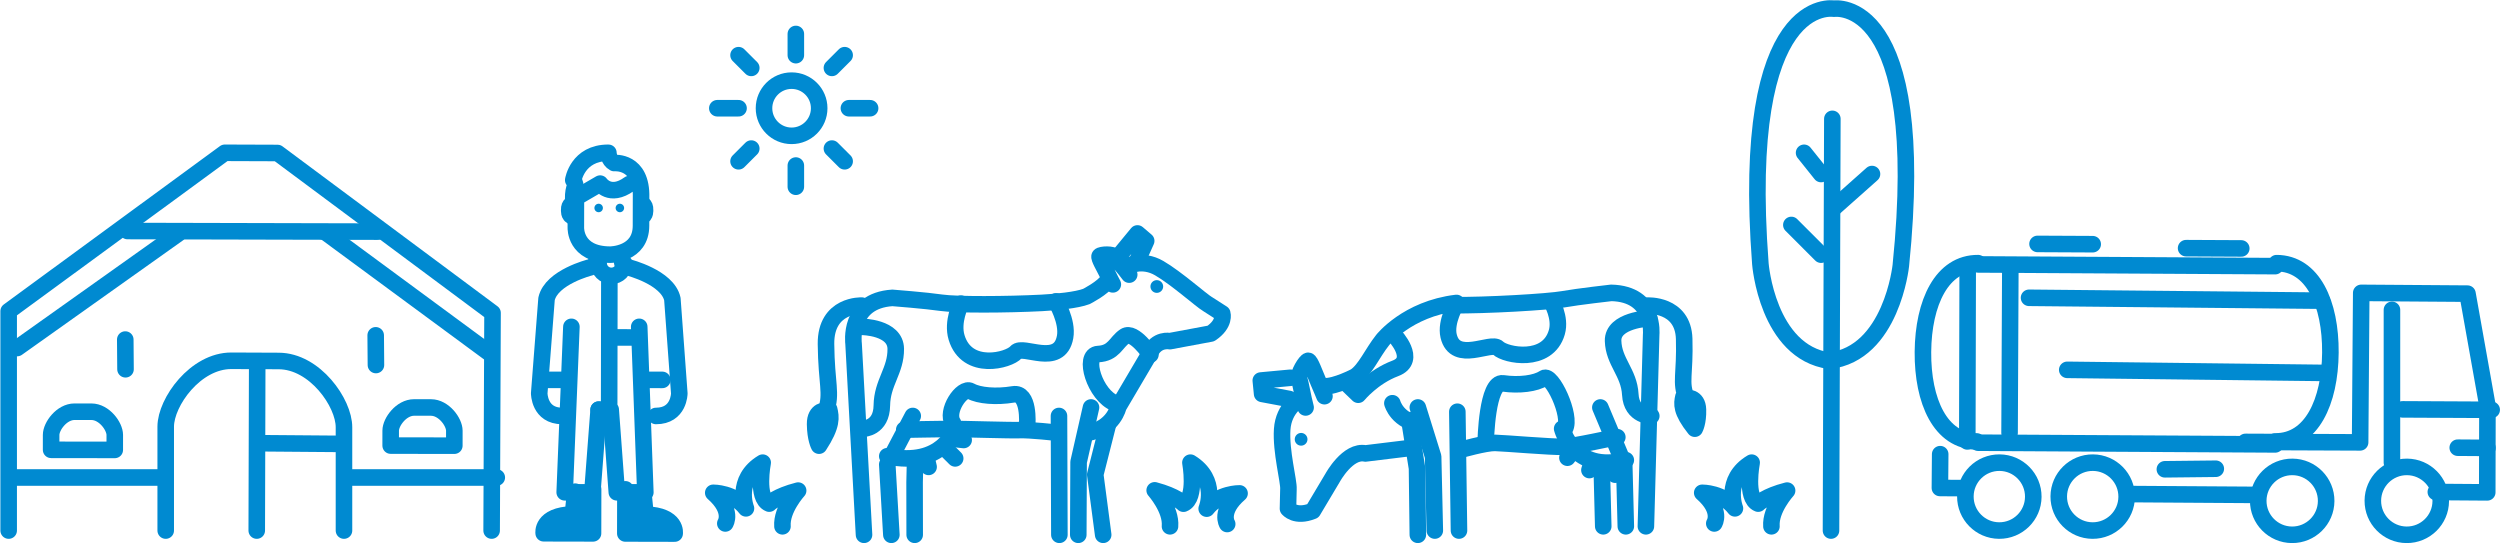 <?xml version="1.0" encoding="UTF-8"?>
<svg width="589px" height="128px" viewBox="0 0 589 128" version="1.1" xmlns="http://www.w3.org/2000/svg" xmlns:xlink="http://www.w3.org/1999/xlink">
    <!-- Generator: Sketch 58 (84663) - https://sketch.com -->
    <title>Group 225</title>
    <desc>Created with Sketch.</desc>
    <g id="Page-1" stroke="none" stroke-width="1" fill="none" fill-rule="evenodd">
        <g id="Kerncijfers" transform="translate(-345, -298)">
            <g id="Group-26" transform="translate(347, 300)">
                <g id="Group-225">
                    <path d="M287.128,121.461 C287.128,121.461 285.171,118.459 290.042,114.242 C290.042,114.242 285.134,114.15 282.296,117.84 C282.296,117.84 285.078,111.062 278.462,107 C278.462,107 279.986,115.459 276.824,116.669 C276.824,116.669 275.154,114.881 270.042,113.522 C270.042,113.522 274.002,117.963 273.651,122" id="Stroke-1" stroke="#008AD1" stroke-width="3.9" stroke-linecap="round" stroke-linejoin="round"></path>
                    <path d="M168.882,121.328 C168.882,121.328 170.869,118.354 166.042,114.102 C166.042,114.102 170.947,114.061 173.749,117.768 C173.749,117.768 171.036,110.981 177.69,107 C177.69,107 176.082,115.416 179.231,116.653 C179.231,116.653 180.916,114.889 186.042,113.583 C186.042,113.583 182.039,117.971 182.35,122" id="Stroke-3" stroke="#008AD1" stroke-width="3.9" stroke-linecap="round" stroke-linejoin="round"></path>
                    <path d="M401.884,121.328 C401.884,121.328 403.87,118.354 399.042,114.102 C399.042,114.102 403.949,114.061 406.751,117.768 C406.751,117.768 404.038,110.981 410.691,107 C410.691,107 409.083,115.416 412.233,116.653 C412.233,116.653 413.918,114.889 419.042,113.583 C419.042,113.583 415.041,117.971 415.351,122" id="Stroke-5" stroke="#008AD1" stroke-width="3.9" stroke-linecap="round" stroke-linejoin="round"></path>
                    <path d="M191,23.499 C191,27.088 188.09,30 184.499,30 C180.91,30 178,27.088 178,23.499 C178,19.91 180.91,17 184.499,17 C188.09,17 191,19.91 191,23.499 Z" id="Stroke-7" stroke="#008AD1" stroke-width="3.9" stroke-linecap="round" stroke-linejoin="round"></path>
                    <path d="M167,23.5 L172,23.5" id="Stroke-9" stroke="#008AD1" stroke-width="3.9" stroke-linecap="round" stroke-linejoin="round"></path>
                    <path d="M198,23.5 L203,23.5" id="Stroke-11" stroke="#008AD1" stroke-width="3.9" stroke-linecap="round" stroke-linejoin="round"></path>
                    <path d="M172,36 L175,33" id="Stroke-13" stroke="#008AD1" stroke-width="3.9" stroke-linecap="round" stroke-linejoin="round"></path>
                    <path d="M194,14 L197,11" id="Stroke-15" stroke="#008AD1" stroke-width="3.9" stroke-linecap="round" stroke-linejoin="round"></path>
                    <path d="M185.5,42 L185.5,37" id="Stroke-17" stroke="#008AD1" stroke-width="3.9" stroke-linecap="round" stroke-linejoin="round"></path>
                    <path d="M185.5,11 L185.5,6" id="Stroke-19" stroke="#008AD1" stroke-width="3.9" stroke-linecap="round" stroke-linejoin="round"></path>
                    <path d="M197,36 L194,33" id="Stroke-21" stroke="#008AD1" stroke-width="3.9" stroke-linecap="round" stroke-linejoin="round"></path>
                    <path d="M175,14 L172,11" id="Stroke-23" stroke="#008AD1" stroke-width="3.9" stroke-linecap="round" stroke-linejoin="round"></path>
                    <path d="M247.042,99.943 C247.042,99.943 240.546,99.233 238.251,99.329 C236.021,99.422 224.714,99.038 221.836,99.058 C218.957,99.079 211.905,99.224 211.042,99.23" id="Stroke-25" stroke="#008AD1" stroke-width="3.9" stroke-linecap="round" stroke-linejoin="round"></path>
                    <path d="M201.563,124 L199.102,78.961 C199.102,78.961 197.715,68.851 208.245,68.18 C208.245,68.18 216.228,68.8 219.793,69.326 C223.359,69.851 235.248,69.784 243.434,69.364 C246.85,69.188 251.688,68.717 253.956,67.849 C253.956,67.849 257.922,65.839 259.042,64" id="Stroke-27" stroke="#008AD1" stroke-width="3.9" stroke-linecap="round" stroke-linejoin="round"></path>
                    <polyline id="Stroke-29" stroke="#008AD1" stroke-width="3.9" stroke-linecap="round" stroke-linejoin="round" points="213.042 96 207.042 107.427 208.003 124"></polyline>
                    <path d="M260.184,65 C260.184,65 259.496,63.709 258.846,62.376 C258.127,60.897 256.823,58.75 257.074,58.344 C257.324,57.938 260.217,57.76 260.734,58.563 C261.251,59.365 262.876,61.102 264.042,62.703" id="Stroke-31" stroke="#008AD1" stroke-width="3.9" stroke-linecap="round" stroke-linejoin="round"></path>
                    <polyline id="Stroke-33" stroke="#008AD1" stroke-width="3.9" stroke-linecap="round" stroke-linejoin="round" points="262.042 57.788 265.986 53 268.042 54.756 265.698 60"></polyline>
                    <path d="M263.521,60.746 C263.521,60.746 267.045,58.807 271.116,61.181 C275.189,63.553 281.027,68.787 282.481,69.624 L285.973,71.863 C285.973,71.863 286.721,74.27 283.278,76.578 L273.619,78.377 C273.619,78.377 270.433,77.699 268.881,81.267 L261.492,93.813 C261.492,93.813 260.391,99.082 254.042,100" id="Stroke-35" stroke="#008AD1" stroke-width="3.9" stroke-linecap="round" stroke-linejoin="round"></path>
                    <path d="M247.589,124 L247.496,96" id="Stroke-37" stroke="#008AD1" stroke-width="3.9" stroke-linecap="round" stroke-linejoin="round"></path>
                    <polyline id="Stroke-39" stroke="#008AD1" stroke-width="3.9" stroke-linecap="round" stroke-linejoin="round" points="255.042 94 252.119 106.842 252.042 124"></polyline>
                    <polyline id="Stroke-41" stroke="#008AD1" stroke-width="3.9" stroke-linecap="round" stroke-linejoin="round" points="259.042 98 256.042 109.816 257.909 124"></polyline>
                    <path d="M207.042,105.484 C220.128,108.25 223.042,99 223.042,99" id="Stroke-43" stroke="#008AD1" stroke-width="3.9" stroke-linecap="round" stroke-linejoin="round"></path>
                    <polyline id="Stroke-45" stroke="#008AD1" stroke-width="3.9" stroke-linecap="round" stroke-linejoin="round" points="213.607 106 213.478 111.627 213.5 124"></polyline>
                    <path d="M193.346,94.418 C193.801,96.298 194.111,98.182 190.966,103 C190.966,103 190.079,101.413 190.042,97.933 C190.006,94.452 192.623,94.716 192.623,94.716 C194.033,90.639 192.703,88.479 192.605,79.051 C192.505,69.624 201.042,70.002 201.042,70.002" id="Stroke-47" stroke="#008AD1" stroke-width="3.9" stroke-linecap="round" stroke-linejoin="round"></path>
                    <path d="M270.558,67 C271.387,66.991 272.051,66.313 272.042,65.484 C272.033,64.655 271.355,63.991 270.526,64 C269.697,64.009 269.033,64.687 269.042,65.516 C269.051,66.345 269.729,67.009 270.558,67" id="Fill-49" fill="#008AD1"></path>
                    <path d="M246.784,69 C246.784,69 249.607,73.69 248.94,77.39 C247.63,84.654 239.007,79.092 237.366,80.996 C235.728,82.899 225.825,85.579 223.375,77.523 C222.231,73.765 224.401,69.536 224.401,69.536" id="Stroke-51" stroke="#008AD1" stroke-width="3.9" stroke-linecap="round" stroke-linejoin="round"></path>
                    <path d="M201.042,75 C201.042,75 208.991,75.046 209.041,80.2 C209.091,85.352 205.838,88.1 205.763,93.525 C205.69,98.951 201.402,99 201.402,99" id="Stroke-53" stroke="#008AD1" stroke-width="3.9" stroke-linecap="round" stroke-linejoin="round"></path>
                    <path d="M269.042,81.536 C269.042,81.536 265.132,75.791 262.994,77.232 C260.858,78.673 260.455,81.23 256.725,81.41 C252.996,81.59 255.967,91.206 260.721,93" id="Stroke-55" stroke="#008AD1" stroke-width="3.9" stroke-linecap="round" stroke-linejoin="round"></path>
                    <path d="M240.007,98 C240.007,98 240.621,90.257 236.682,90.917 C232.743,91.579 228.651,91.241 226.664,90.136 C224.677,89.032 220.658,94.934 222.523,97.661" id="Stroke-57" stroke="#008AD1" stroke-width="3.9" stroke-linecap="round" stroke-linejoin="round"></path>
                    <path d="M216.306,106 L216.779,108" id="Stroke-59" stroke="#008AD1" stroke-width="3.9" stroke-linecap="round" stroke-linejoin="round"></path>
                    <path d="M221.042,104 L223.042,106" id="Stroke-61" stroke="#008AD1" stroke-width="3.9" stroke-linecap="round" stroke-linejoin="round"></path>
                    <path d="M222.042,101.337 L225.042,101.663" id="Stroke-63" stroke="#008AD1" stroke-width="3.9" stroke-linecap="round" stroke-linejoin="round"></path>
                    <path d="M342.042,104 C342.042,104 348.001,102.296 350.239,102.346 C352.415,102.393 363.479,103.348 366.284,103.262 C369.087,103.176 378.201,101.027 379.042,101" id="Stroke-65" stroke="#008AD1" stroke-width="3.9" stroke-linecap="round" stroke-linejoin="round"></path>
                    <path d="M385.773,122 L387.016,76.8 C387.016,76.8 388.014,67.238 377.613,67 C377.613,67 369.773,67.884 366.28,68.509 C362.786,69.138 348.12,69.992 340.042,69.903" id="Stroke-67" stroke="#008AD1" stroke-width="3.9" stroke-linecap="round" stroke-linejoin="round"></path>
                    <polyline id="Stroke-69" stroke="#008AD1" stroke-width="3.9" stroke-linecap="round" stroke-linejoin="round" points="375.042 94 380.668 107.415 381.042 122"></polyline>
                    <path d="M326.042,93 C326.042,93 327.224,97.435 333.042,98" id="Stroke-71" stroke="#008AD1" stroke-width="3.9" stroke-linecap="round" stroke-linejoin="round"></path>
                    <path d="M341.737,123 L341.348,95" id="Stroke-73" stroke="#008AD1" stroke-width="3.9" stroke-linecap="round" stroke-linejoin="round"></path>
                    <polyline id="Stroke-75" stroke="#008AD1" stroke-width="3.9" stroke-linecap="round" stroke-linejoin="round" points="332.042 94 335.644 105.579 336.042 123"></polyline>
                    <polyline id="Stroke-77" stroke="#008AD1" stroke-width="3.9" stroke-linecap="round" stroke-linejoin="round" points="330.042 97 331.849 108.332 332.042 124"></polyline>
                    <path d="M366.042,99 C366.042,99 368.701,109.578 381.042,106.407" id="Stroke-79" stroke="#008AD1" stroke-width="3.9" stroke-linecap="round" stroke-linejoin="round"></path>
                    <path d="M375.362,108 L375.723,122" id="Stroke-81" stroke="#008AD1" stroke-width="3.9" stroke-linecap="round" stroke-linejoin="round"></path>
                    <path d="M394.615,91.479 C394.231,93.163 393.991,94.841 397.299,99 C397.299,99 398.126,97.563 398.035,94.478 C397.945,91.39 395.347,91.717 395.347,91.717 C393.794,88.156 395.039,86.192 394.792,77.833 C394.546,69.475 386.042,70.007 386.042,70.007" id="Stroke-83" stroke="#008AD1" stroke-width="3.9" stroke-linecap="round" stroke-linejoin="round"></path>
                    <path d="M310.042,88.994 C312.619,89.141 317.284,86.701 317.284,86.701 C319.671,85.12 321.282,81.227 323.758,78.108 C323.758,78.108 329.503,70.768 341.154,69.376 C341.154,69.376 338.504,73.789 339.296,77.153 C340.856,83.766 349.258,78.331 350.958,80.013 C352.66,81.696 362.625,83.77 364.787,76.287 C365.796,72.797 363.486,69 363.486,69" id="Stroke-85" stroke="#008AD1" stroke-width="3.9" stroke-linecap="round" stroke-linejoin="round"></path>
                    <path d="M386.543,73 C386.543,73 377.907,73.373 378.044,78.31 C378.18,83.247 381.818,85.746 382.099,90.938 C382.38,96.13 387.042,96 387.042,96" id="Stroke-87" stroke="#008AD1" stroke-width="3.9" stroke-linecap="round" stroke-linejoin="round"></path>
                    <path d="M348.042,102 C348.042,102 348.297,87.763 352.112,88.319 C355.927,88.873 359.85,88.359 361.718,87.106 C363.584,85.854 368.374,96.035 366.689,99.014" id="Stroke-89" stroke="#008AD1" stroke-width="3.9" stroke-linecap="round" stroke-linejoin="round"></path>
                    <path d="M310.042,91.342 C310.042,91.342 309.353,89.627 308.601,87.928 C307.768,86.041 306.723,83.013 306.21,83 C305.699,82.984 303.717,86.103 304.088,87.267 C304.459,88.433 304.946,91.523 305.602,94" id="Stroke-91" stroke="#008AD1" stroke-width="3.9" stroke-linecap="round" stroke-linejoin="round"></path>
                    <polyline id="Stroke-93" stroke="#008AD1" stroke-width="3.9" stroke-linecap="round" stroke-linejoin="round" points="302.042 87 295.042 87.652 295.356 90.802 301.755 92"></polyline>
                    <path d="M304.284,92 C304.284,92 300.416,93.974 300.081,99.181 C299.746,104.391 301.685,111.386 301.555,113.24 L301.449,117.836 C301.449,117.836 303.155,120.044 307.304,118.378 L311.981,110.53 C311.981,110.53 315.555,103.979 319.69,104.833 L330.042,103.569" id="Stroke-95" stroke="#008AD1" stroke-width="3.9" stroke-linecap="round" stroke-linejoin="round"></path>
                    <path d="M305.77,102.362 C305.294,103.039 304.359,103.203 303.681,102.729 C303.002,102.253 302.839,101.316 303.314,100.639 C303.79,99.961 304.727,99.796 305.403,100.273 C306.082,100.749 306.246,101.684 305.77,102.362" id="Fill-97" fill="#008AD1"></path>
                    <path d="M326.532,77 C326.532,77 332.036,82.802 326.744,84.788 C321.451,86.773 318.001,91 318.001,91 L315.042,88.154" id="Stroke-99" stroke="#008AD1" stroke-width="3.9" stroke-linecap="round" stroke-linejoin="round"></path>
                    <path d="M367.285,105.838 L367.799,105.162" id="Stroke-101" stroke="#008AD1" stroke-width="3.9" stroke-linecap="round" stroke-linejoin="round"></path>
                    <path d="M372.466,108.749 L372.618,108.251" id="Stroke-103" stroke="#008AD1" stroke-width="3.9" stroke-linecap="round" stroke-linejoin="round"></path>
                    <path d="M378.53,109.835 L378.554,109.165" id="Stroke-105" stroke="#008AD1" stroke-width="3.9" stroke-linecap="round" stroke-linejoin="round"></path>
                    <path d="M429.384,123 L429.701,26" id="Stroke-107" stroke="#008AD1" stroke-width="3.9" stroke-linecap="round" stroke-linejoin="round"></path>
                    <path d="M428.994,83 C443.653,81.302 445.833,60.589 445.833,60.589 C452.4,-3.435 430.078,0.051 430.078,0.051 C430.078,0.051 407.857,-4.004 412.744,60.166 C412.744,60.166 414.382,80.928 428.994,83" id="Stroke-109" stroke="#008AD1" stroke-width="3.9" stroke-linecap="round" stroke-linejoin="round"></path>
                    <path d="M420.042,51 L427.042,58" id="Stroke-111" stroke="#008AD1" stroke-width="3.9" stroke-linecap="round" stroke-linejoin="round"></path>
                    <path d="M439.042,39 L430.042,47" id="Stroke-113" stroke="#008AD1" stroke-width="3.9" stroke-linecap="round" stroke-linejoin="round"></path>
                    <path d="M423.042,34 L427.042,39" id="Stroke-115" stroke="#008AD1" stroke-width="3.9" stroke-linecap="round" stroke-linejoin="round"></path>
                    <path d="M561.544,71 L561.54,107" id="Stroke-117" stroke="#008AD1" stroke-width="3.9" stroke-linecap="round" stroke-linejoin="round"></path>
                    <path d="M534.042,102.701 L464.042,102.299" id="Stroke-119" stroke="#008AD1" stroke-width="3.9" stroke-linecap="round" stroke-linejoin="round"></path>
                    <path d="M534.042,60.702 L464.042,60.298" id="Stroke-121" stroke="#008AD1" stroke-width="3.9" stroke-linecap="round" stroke-linejoin="round"></path>
                    <path d="M463.711,102 C455.166,101.941 450.953,92.508 451.043,80.912 C451.136,69.314 455.497,59.941 464.042,60" id="Stroke-123" stroke="#008AD1" stroke-width="3.9" stroke-linecap="round" stroke-linejoin="round"></path>
                    <path d="M534.042,102 C542.587,102.059 546.948,92.686 547.041,81.09 C547.131,69.492 542.918,60.059 534.373,60" id="Stroke-125" stroke="#008AD1" stroke-width="3.9" stroke-linecap="round" stroke-linejoin="round"></path>
                    <path d="M499.042,115.059 C499.009,119.477 495.401,123.031 490.982,123 C486.565,122.966 483.01,119.358 483.042,114.941 C483.076,110.523 486.683,106.968 491.102,107 C495.519,107.034 499.074,110.641 499.042,115.059 Z" id="Stroke-127" stroke="#008AD1" stroke-width="3.9" stroke-linecap="round" stroke-linejoin="round"></path>
                    <path d="M477.042,115.059 C477.009,119.477 473.401,123.032 468.982,123 C464.565,122.966 461.01,119.359 461.042,114.941 C461.076,110.523 464.683,106.969 469.102,107 C473.519,107.034 477.074,110.642 477.042,115.059 Z" id="Stroke-129" stroke="#008AD1" stroke-width="3.9" stroke-linecap="round" stroke-linejoin="round"></path>
                    <path d="M573.042,116.06 C573.009,120.477 569.401,124.032 564.983,124 C560.564,123.967 557.008,120.359 557.042,115.942 C557.075,111.523 560.682,107.968 565.101,108 C569.52,108.034 573.074,111.641 573.042,116.06 Z" id="Stroke-131" stroke="#008AD1" stroke-width="3.9" stroke-linecap="round" stroke-linejoin="round"></path>
                    <path d="M546.042,116.06 C546.009,120.477 542.401,124.032 537.982,124 C533.565,123.966 530.01,120.359 530.042,115.94 C530.076,111.523 533.683,107.968 538.102,108 C542.519,108.034 546.074,111.641 546.042,116.06 Z" id="Stroke-133" stroke="#008AD1" stroke-width="3.9" stroke-linecap="round" stroke-linejoin="round"></path>
                    <polyline id="Stroke-135" stroke="#008AD1" stroke-width="3.9" stroke-linecap="round" stroke-linejoin="round" points="571.88 113.911 583.994 114 584.042 93.588 579.338 67.183 554.308 67 554.044 102.223 527.042 102.112"></polyline>
                    <path d="M529.042,114.596 L500.042,114.404" id="Stroke-137" stroke="#008AD1" stroke-width="3.9" stroke-linecap="round" stroke-linejoin="round"></path>
                    <polyline id="Stroke-139" stroke="#008AD1" stroke-width="3.9" stroke-linecap="round" stroke-linejoin="round" points="460.042 113 455.042 112.966 455.108 105"></polyline>
                    <path d="M585.042,94.553 L564.042,94.447" id="Stroke-141" stroke="#008AD1" stroke-width="3.9" stroke-linecap="round" stroke-linejoin="round"></path>
                    <path d="M584.042,103.524 L577.042,103.476" id="Stroke-143" stroke="#008AD1" stroke-width="3.9" stroke-linecap="round" stroke-linejoin="round"></path>
                    <path d="M471.629,62 L471.455,100" id="Stroke-145" stroke="#008AD1" stroke-width="3.9" stroke-linecap="round" stroke-linejoin="round"></path>
                    <path d="M478.042,55.468 L491.042,55.532" id="Stroke-147" stroke="#008AD1" stroke-width="3.9" stroke-linecap="round" stroke-linejoin="round"></path>
                    <path d="M513.042,56.467 L526.042,56.533" id="Stroke-149" stroke="#008AD1" stroke-width="3.9" stroke-linecap="round" stroke-linejoin="round"></path>
                    <path d="M476.042,68.161 L545.042,68.839" id="Stroke-151" stroke="#008AD1" stroke-width="3.9" stroke-linecap="round" stroke-linejoin="round"></path>
                    <path d="M508.042,108.566 L520.042,108.434" id="Stroke-153" stroke="#008AD1" stroke-width="3.9" stroke-linecap="round" stroke-linejoin="round"></path>
                    <path d="M461.59,61 L461.494,102" id="Stroke-155" stroke="#008AD1" stroke-width="3.9" stroke-linecap="round" stroke-linejoin="round"></path>
                    <path d="M485.042,85.135 L546.042,85.865" id="Stroke-157" stroke="#008AD1" stroke-width="3.9" stroke-linecap="round" stroke-linejoin="round"></path>
                    <polyline id="Stroke-159" stroke="#008AD1" stroke-width="3.9" stroke-linecap="round" stroke-linejoin="round" points="0.042 123 0.042 71.304 50.964 34 63.391 34.045 114.042 71.724 113.83 123"></polyline>
                    <path d="M2.042,80 L40.042,53" id="Stroke-161" stroke="#008AD1" stroke-width="3.9" stroke-linecap="round" stroke-linejoin="round"></path>
                    <path d="M113.042,81 L75.042,53" id="Stroke-163" stroke="#008AD1" stroke-width="3.9" stroke-linecap="round" stroke-linejoin="round"></path>
                    <path d="M90.042,102.98 L90.046,99.455 C90.049,97.429 92.533,93.996 95.563,94 L99.541,94.004 C102.571,94.009 105.045,97.451 105.042,99.475 L105.038,103 L90.042,102.98 Z" id="Stroke-165" stroke="#008AD1" stroke-width="3.9" stroke-linecap="round" stroke-linejoin="round"></path>
                    <path d="M10.042,103.979 L10.046,100.454 C10.049,98.43 12.533,94.996 15.563,95 L19.541,95.004 C22.571,95.009 25.045,98.45 25.042,100.474 L25.038,104 L10.042,103.979 Z" id="Stroke-167" stroke="#008AD1" stroke-width="3.9" stroke-linecap="round" stroke-linejoin="round"></path>
                    <path d="M28.042,52.427 L87.042,52.573" id="Stroke-169" stroke="#008AD1" stroke-width="3.9" stroke-linecap="round" stroke-linejoin="round"></path>
                    <path d="M59.042,102.422 L78.042,102.578" id="Stroke-171" stroke="#008AD1" stroke-width="3.9" stroke-linecap="round" stroke-linejoin="round"></path>
                    <path d="M86.514,77 L86.571,84" id="Stroke-173" stroke="#008AD1" stroke-width="3.9" stroke-linecap="round" stroke-linejoin="round"></path>
                    <path d="M27.514,78 L27.571,85" id="Stroke-175" stroke="#008AD1" stroke-width="3.9" stroke-linecap="round" stroke-linejoin="round"></path>
                    <path d="M37.042,123 L37.042,98.497 C37.067,92.727 44.05,82.964 52.537,83 L63.679,83.048 C72.166,83.083 79.068,92.907 79.042,98.677 L79.042,123" id="Stroke-177" stroke="#008AD1" stroke-width="3.9" stroke-linecap="round" stroke-linejoin="round"></path>
                    <path d="M58.595,85 L58.49,123" id="Stroke-179" stroke="#008AD1" stroke-width="3.9" stroke-linecap="round" stroke-linejoin="round"></path>
                    <path d="M1.042,110.5 L37.042,110.5" id="Stroke-181" stroke="#008AD1" stroke-width="3.9" stroke-linecap="round" stroke-linejoin="round"></path>
                    <path d="M81.042,110.5 L115.042,110.5" id="Stroke-183" stroke="#008AD1" stroke-width="3.9" stroke-linecap="round" stroke-linejoin="round"></path>
                    <path d="M132.98,46 C132.98,46 132.049,46.099 132.112,47.45 C132.112,47.45 131.959,48.852 132.937,49" id="Stroke-185" stroke="#008AD1" stroke-width="3.9" stroke-linecap="round" stroke-linejoin="round"></path>
                    <path d="M149.106,46 C149.106,46 150.037,46.105 149.969,47.454 C149.969,47.454 150.118,48.857 149.139,49" id="Stroke-187" stroke="#008AD1" stroke-width="3.9" stroke-linecap="round" stroke-linejoin="round"></path>
                    <path d="M146.257,41.371 C141.68,44.669 139.393,41.259 139.393,41.259 L133.047,44.951 C132.962,41.674 134.115,42.043 133.057,40.428 C133.057,40.428 134.051,33.984 141.338,34 C141.338,34 141.335,35.669 142.712,36.413 C142.712,36.413 149.286,35.747 149.035,44.589 L149.021,51.185 C149.005,58.016 141.753,58 141.753,58 C133.407,57.984 133.669,51.622 133.669,51.622 L133.684,45.02" id="Stroke-189" stroke="#008AD1" stroke-width="3.9" stroke-linecap="round" stroke-linejoin="round"></path>
                    <path d="M144.452,59 L144.632,60" id="Stroke-191" stroke="#008AD1" stroke-width="3.9" stroke-linecap="round" stroke-linejoin="round"></path>
                    <path d="M138.725,59 L138.36,60" id="Stroke-193" stroke="#008AD1" stroke-width="3.9" stroke-linecap="round" stroke-linejoin="round"></path>
                    <path d="M127.042,87.497 L131.042,87.503" id="Stroke-195" stroke="#008AD1" stroke-width="3.9" stroke-linecap="round" stroke-linejoin="round"></path>
                    <path d="M154.042,87.503 L151.042,87.497" id="Stroke-197" stroke="#008AD1" stroke-width="3.9" stroke-linecap="round" stroke-linejoin="round"></path>
                    <polyline id="Stroke-199" stroke="#008AD1" stroke-width="3.9" stroke-linecap="round" stroke-linejoin="round" points="132.62 75 131.042 113.984 137.557 114 139.042 94.529"></polyline>
                    <g id="Group-204" transform="translate(126.042, 113)">
                        <path d="M11.695,0.267 L11.674,10.663 L0.049,10.638 C0.049,10.638 -0.641,6.399 6.93,6.175 L7.482,0.839" id="Fill-201" fill="#008AD1"></path>
                        <path d="M11.695,0.267 L11.674,10.663 L0.049,10.638 C0.049,10.638 -0.641,6.399 6.93,6.175 L7.482,0.839" id="Stroke-203" stroke="#008AD1" stroke-width="3.9" stroke-linecap="round" stroke-linejoin="round"></path>
                    </g>
                    <path d="M130.446,96 C125.03,95.99 125.042,90.658 125.042,90.658 L126.766,68.417 C127.919,63.272 137.042,61 137.042,61" id="Stroke-205" stroke="#008AD1" stroke-width="3.9" stroke-linecap="round" stroke-linejoin="round"></path>
                    <g id="Group-210" transform="translate(145.042, 113)">
                        <path d="M0.304,0.286 L0.282,10.683 L11.907,10.709 C11.907,10.709 12.616,6.473 5.045,6.214 L4.514,0.877" id="Fill-207" fill="#008AD1"></path>
                        <path d="M0.304,0.286 L0.282,10.683 L11.907,10.709 C11.907,10.709 12.616,6.473 5.045,6.214 L4.514,0.877" id="Stroke-209" stroke="#008AD1" stroke-width="3.9" stroke-linecap="round" stroke-linejoin="round"></path>
                    </g>
                    <path d="M152.542,96 C158.028,96.009 158.042,90.681 158.042,90.681 L156.411,68.449 C155.27,63.301 146.042,61 146.042,61" id="Stroke-211" stroke="#008AD1" stroke-width="3.9" stroke-linecap="round" stroke-linejoin="round"></path>
                    <polyline id="Stroke-213" stroke="#008AD1" stroke-width="3.9" stroke-linecap="round" stroke-linejoin="round" points="139.042 94.497 141.881 94.503 143.321 113.985 150.042 114 148.599 75"></polyline>
                    <path d="M141.564,64 L141.52,93" id="Stroke-215" stroke="#008AD1" stroke-width="3.9" stroke-linecap="round" stroke-linejoin="round"></path>
                    <path d="M145.042,60.014 C145.039,61.665 143.693,63.003 142.036,63 C140.379,62.996 139.038,61.653 139.042,60" id="Stroke-217" stroke="#008AD1" stroke-width="3.9" stroke-linecap="round" stroke-linejoin="round"></path>
                    <path d="M142.042,77.496 L147.042,77.504" id="Stroke-219" stroke="#008AD1" stroke-width="3.9" stroke-linecap="round" stroke-linejoin="round"></path>
                    <path d="M139.544,46.136 C140.022,46.412 140.184,47.024 139.907,47.503 C139.629,47.98 139.017,48.142 138.539,47.865 C138.062,47.587 137.9,46.975 138.177,46.498 C138.455,46.02 139.067,45.858 139.544,46.136" id="Fill-221" fill="#008AD1"></path>
                    <path d="M144.907,47.503 C144.63,47.98 144.018,48.142 143.54,47.865 C143.062,47.587 142.9,46.976 143.177,46.498 C143.455,46.02 144.067,45.858 144.544,46.136 C145.022,46.412 145.184,47.024 144.907,47.503 Z" id="Fill-223" fill="#008AD1"></path>
                </g>
            </g>
        </g>
    </g>
</svg>